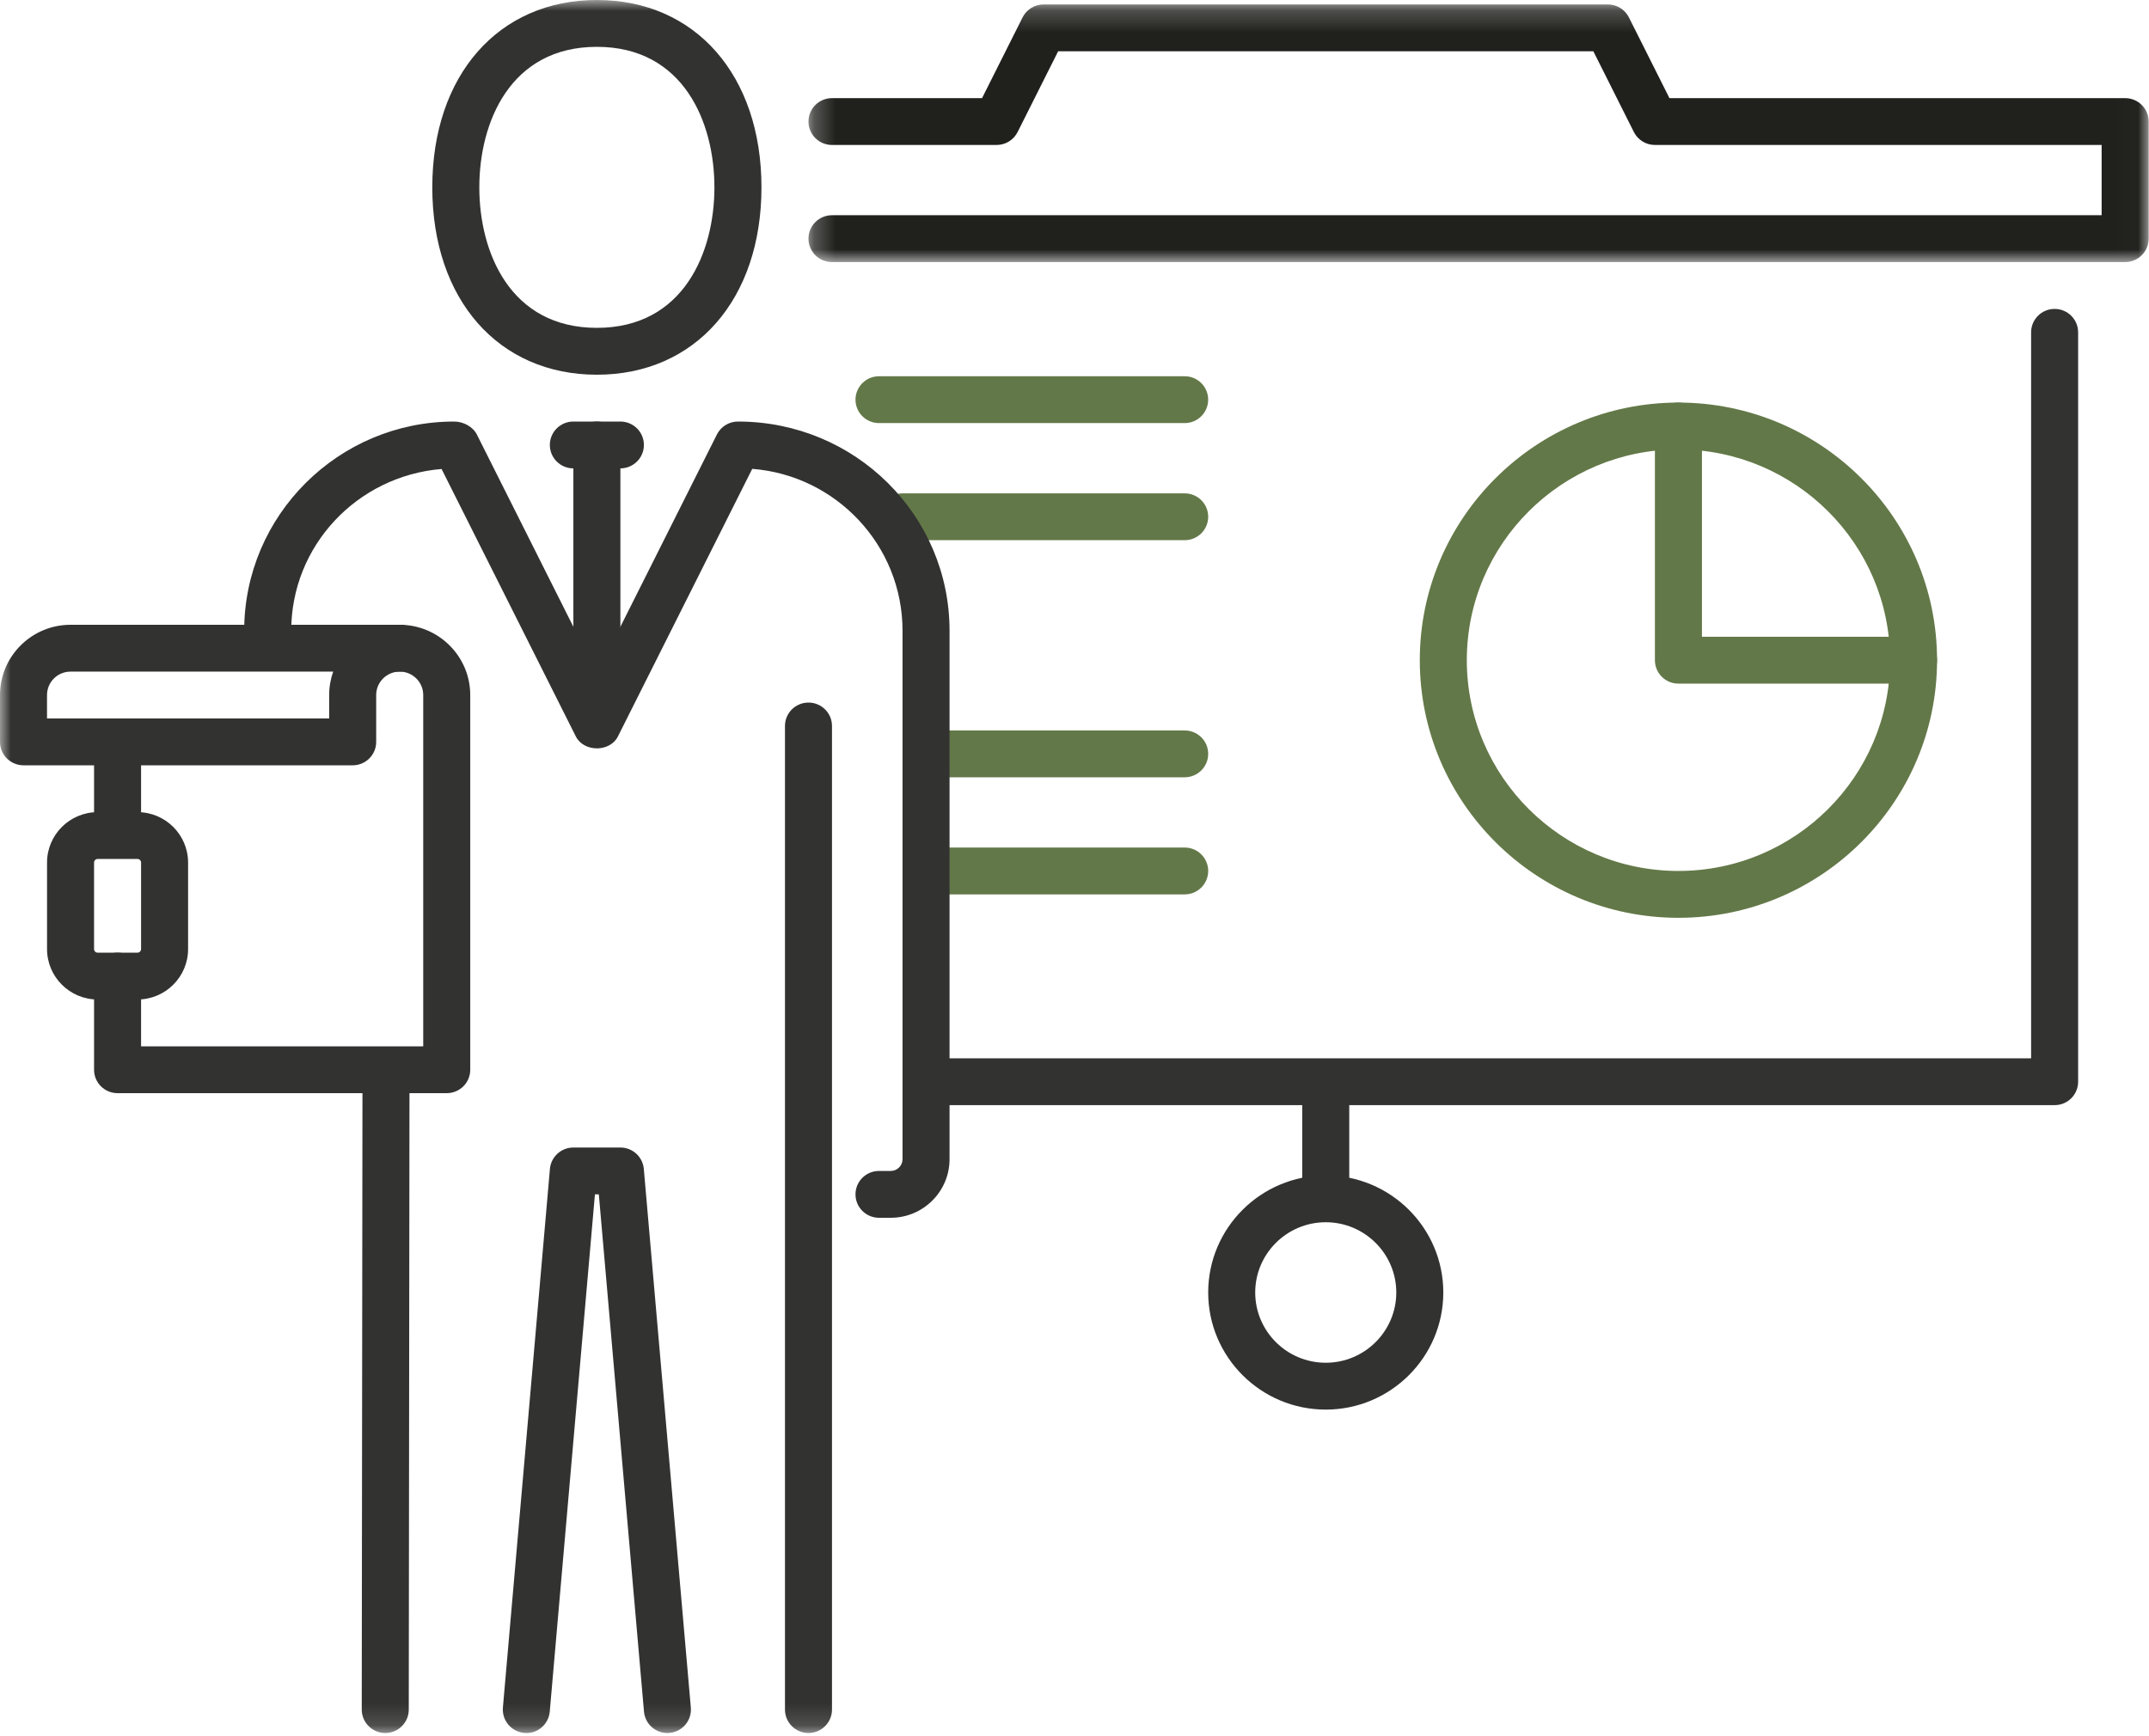 <svg width="99" height="80" viewBox="0 0 99 80" fill="none" xmlns="http://www.w3.org/2000/svg">
<g clip-path="url(#clip0_99_132)">
<mask id="mask0_99_132" style="mask-type:alpha" maskUnits="userSpaceOnUse" x="37" y="0" width="62" height="13">
<path fill-rule="evenodd" clip-rule="evenodd" d="M37.245 0.205H98.985V12.076H37.245V0.205Z" fill="white"/>
</mask>
<g mask="url(#mask0_99_132)">
<path fill-rule="evenodd" clip-rule="evenodd" d="M97.902 12.076H38.328C37.73 12.076 37.245 11.593 37.245 10.996C37.245 10.4 37.73 9.917 38.328 9.917H96.818V6.68H76.239C75.828 6.68 75.453 6.449 75.27 6.084L73.403 2.364H48.746L46.879 6.084C46.696 6.449 46.321 6.68 45.91 6.68H38.328C37.73 6.68 37.245 6.197 37.245 5.601C37.245 5.005 37.73 4.522 38.328 4.522H45.241L47.108 0.802C47.291 0.436 47.666 0.205 48.077 0.205H74.072C74.483 0.205 74.858 0.436 75.041 0.802L76.908 4.522H97.902C98.5 4.522 98.985 5.005 98.985 5.601V10.996C98.985 11.593 98.5 12.076 97.902 12.076Z" fill="#20201D"/>
</g>
<path fill-rule="evenodd" clip-rule="evenodd" d="M94.652 50.923H42.661C42.063 50.923 41.578 50.441 41.578 49.844C41.578 49.248 42.063 48.765 42.661 48.765H93.569V15.313C93.569 14.717 94.054 14.234 94.652 14.234C95.25 14.234 95.735 14.717 95.735 15.313V49.844C95.735 50.441 95.25 50.923 94.652 50.923Z" fill="#323231"/>
<path fill-rule="evenodd" clip-rule="evenodd" d="M77.321 20.709C71.946 20.709 67.573 25.065 67.573 30.42C67.573 35.776 71.946 40.132 77.321 40.132C82.696 40.132 87.07 35.776 87.07 30.42C87.07 25.065 82.696 20.709 77.321 20.709ZM77.321 42.291C70.752 42.291 65.407 36.966 65.407 30.42C65.407 23.875 70.752 18.55 77.321 18.55C83.891 18.55 89.236 23.875 89.236 30.42C89.236 36.966 83.891 42.291 77.321 42.291Z" fill="#637848"/>
<path fill-rule="evenodd" clip-rule="evenodd" d="M88.153 31.5H77.321C76.723 31.5 76.238 31.017 76.238 30.42V19.629C76.238 19.033 76.723 18.55 77.321 18.55C77.919 18.55 78.405 19.033 78.405 19.629V29.341H88.153C88.751 29.341 89.236 29.824 89.236 30.42C89.236 31.017 88.751 31.5 88.153 31.5Z" fill="#637848"/>
<path fill-rule="evenodd" clip-rule="evenodd" d="M54.575 41.212H42.661C42.063 41.212 41.578 40.729 41.578 40.132C41.578 39.536 42.063 39.053 42.661 39.053H54.575C55.174 39.053 55.659 39.536 55.659 40.132C55.659 40.729 55.174 41.212 54.575 41.212Z" fill="#637848"/>
<path fill-rule="evenodd" clip-rule="evenodd" d="M54.575 35.816H42.661C42.063 35.816 41.578 35.333 41.578 34.737C41.578 34.14 42.063 33.658 42.661 33.658H54.575C55.174 33.658 55.659 34.14 55.659 34.737C55.659 35.333 55.174 35.816 54.575 35.816Z" fill="#637848"/>
<path fill-rule="evenodd" clip-rule="evenodd" d="M54.576 24.891H41.578C40.98 24.891 40.495 24.408 40.495 23.812C40.495 23.216 40.98 22.733 41.578 22.733H54.576C55.174 22.733 55.659 23.216 55.659 23.812C55.659 24.408 55.174 24.891 54.576 24.891Z" fill="#637848"/>
<path fill-rule="evenodd" clip-rule="evenodd" d="M54.575 19.495H40.494C39.896 19.495 39.411 19.013 39.411 18.416C39.411 17.82 39.896 17.337 40.494 17.337H54.575C55.173 17.337 55.658 17.82 55.658 18.416C55.658 19.013 55.173 19.495 54.575 19.495Z" fill="#637848"/>
<mask id="mask1_99_132" style="mask-type:alpha" maskUnits="userSpaceOnUse" x="0" y="0" width="99" height="80">
<path fill-rule="evenodd" clip-rule="evenodd" d="M0 79.855H98.984V0H0V79.855Z" fill="white"/>
</mask>
<g mask="url(#mask1_99_132)">
<path fill-rule="evenodd" clip-rule="evenodd" d="M59.991 55.24H62.157V49.844H59.991V55.24Z" fill="#323231"/>
<path fill-rule="evenodd" clip-rule="evenodd" d="M61.074 56.319C59.283 56.319 57.825 57.771 57.825 59.556C57.825 61.341 59.283 62.793 61.074 62.793C62.866 62.793 64.324 61.341 64.324 59.556C64.324 57.771 62.866 56.319 61.074 56.319ZM61.074 64.952C58.088 64.952 55.659 62.531 55.659 59.556C55.659 56.581 58.088 54.161 61.074 54.161C64.061 54.161 66.49 56.581 66.49 59.556C66.49 62.531 64.061 64.952 61.074 64.952Z" fill="#323231"/>
<path fill-rule="evenodd" clip-rule="evenodd" d="M5.416 38.501C4.818 38.501 4.333 38.018 4.333 37.422V34.185C4.333 33.588 4.818 33.105 5.416 33.105C6.014 33.105 6.499 33.588 6.499 34.185V37.422C6.499 38.018 6.014 38.501 5.416 38.501Z" fill="#323231"/>
<path fill-rule="evenodd" clip-rule="evenodd" d="M20.58 50.371H5.416C4.818 50.371 4.333 49.889 4.333 49.292V44.976C4.333 44.379 4.818 43.897 5.416 43.897C6.014 43.897 6.499 44.379 6.499 44.976V48.213H19.497V32.026C19.497 31.431 19.011 30.947 18.413 30.947H16.247C15.649 30.947 15.164 30.465 15.164 29.868C15.164 29.272 15.649 28.789 16.247 28.789H18.413C20.205 28.789 21.663 30.241 21.663 32.026V49.292C21.663 49.889 21.178 50.371 20.58 50.371Z" fill="#323231"/>
<path fill-rule="evenodd" clip-rule="evenodd" d="M2.166 33.105H15.164V32.026C15.164 31.648 15.23 31.285 15.35 30.947H3.249C2.652 30.947 2.166 31.431 2.166 32.026V33.105ZM16.247 35.264H1.083C0.485 35.264 0 34.781 0 34.185V32.026C0 30.241 1.458 28.789 3.249 28.789H18.414C19.012 28.789 19.497 29.272 19.497 29.868C19.497 30.465 19.012 30.947 18.414 30.947C17.816 30.947 17.33 31.431 17.33 32.026V34.185C17.33 34.781 16.845 35.264 16.247 35.264Z" fill="#323231"/>
<path fill-rule="evenodd" clip-rule="evenodd" d="M4.499 39.58C4.407 39.58 4.333 39.654 4.333 39.746V43.731C4.333 43.823 4.407 43.897 4.499 43.897H6.333C6.425 43.897 6.499 43.823 6.499 43.731V39.746C6.499 39.654 6.425 39.58 6.333 39.58H4.499ZM6.333 46.055H4.499C3.213 46.055 2.167 45.013 2.167 43.731V39.746C2.167 38.464 3.213 37.422 4.499 37.422H6.333C7.619 37.422 8.665 38.464 8.665 39.746V43.731C8.665 45.013 7.619 46.055 6.333 46.055Z" fill="#323231"/>
<path fill-rule="evenodd" clip-rule="evenodd" d="M27.497 2.158C23.499 2.158 22.081 5.646 22.081 8.633C22.081 11.62 23.499 15.107 27.497 15.107C31.494 15.107 32.912 11.62 32.912 8.633C32.912 5.646 31.494 2.158 27.497 2.158ZM27.497 17.266C22.961 17.266 19.915 13.797 19.915 8.633C19.915 3.469 22.961 0 27.497 0C32.032 0 35.079 3.469 35.079 8.633C35.079 13.797 32.032 17.266 27.497 17.266Z" fill="#323231"/>
<path fill-rule="evenodd" clip-rule="evenodd" d="M37.245 79.854C36.647 79.854 36.162 79.371 36.162 78.775V33.452C36.162 32.856 36.647 32.373 37.245 32.373C37.843 32.373 38.328 32.856 38.328 33.452V78.775C38.328 79.371 37.843 79.854 37.245 79.854Z" fill="#323231"/>
<path fill-rule="evenodd" clip-rule="evenodd" d="M30.745 79.854C30.189 79.854 29.716 79.43 29.667 78.868L27.587 55.034H27.407L25.326 78.868C25.275 79.462 24.746 79.911 24.154 79.85C23.558 79.798 23.116 79.275 23.168 78.681L25.334 53.861C25.383 53.304 25.852 52.876 26.413 52.876H28.58C29.141 52.876 29.61 53.304 29.659 53.861L31.825 78.681C31.877 79.275 31.436 79.798 30.84 79.85C30.808 79.853 30.776 79.854 30.745 79.854Z" fill="#323231"/>
<path fill-rule="evenodd" clip-rule="evenodd" d="M17.748 79.854H17.747C17.149 79.853 16.665 79.369 16.665 78.774L16.699 49.334C16.699 48.739 17.184 48.256 17.782 48.256H17.783C18.381 48.257 18.866 48.741 18.865 49.336L18.831 78.776C18.831 79.371 18.346 79.854 17.748 79.854Z" fill="#323231"/>
<path fill-rule="evenodd" clip-rule="evenodd" d="M41.034 56.113H40.495C39.896 56.113 39.411 55.631 39.411 55.034C39.411 54.438 39.896 53.955 40.495 53.955H41.034C41.334 53.955 41.578 53.712 41.578 53.414V29.064C41.578 25.134 38.522 21.904 34.654 21.604L28.466 33.935C28.099 34.666 26.895 34.666 26.528 33.935L20.342 21.61C16.44 21.936 13.416 25.154 13.416 29.064C13.416 29.661 12.931 30.143 12.333 30.143C11.734 30.143 11.249 29.661 11.249 29.064C11.249 23.749 15.591 19.424 20.926 19.424C21.336 19.424 21.783 19.655 21.967 20.02L27.497 31.039L33.027 20.02C33.21 19.655 33.585 19.424 33.996 19.424C39.403 19.424 43.744 23.749 43.744 29.064V53.414C43.744 54.903 42.528 56.113 41.034 56.113Z" fill="#323231"/>
<path fill-rule="evenodd" clip-rule="evenodd" d="M28.579 21.582H26.413C25.815 21.582 25.33 21.099 25.33 20.503C25.33 19.907 25.815 19.424 26.413 19.424H28.579C29.178 19.424 29.663 19.907 29.663 20.503C29.663 21.099 29.178 21.582 28.579 21.582Z" fill="#323231"/>
<path fill-rule="evenodd" clip-rule="evenodd" d="M27.497 33.452C26.899 33.452 26.414 32.97 26.414 32.373V20.503C26.414 19.907 26.899 19.424 27.497 19.424C28.095 19.424 28.58 19.907 28.58 20.503V32.373C28.58 32.97 28.095 33.452 27.497 33.452Z" fill="#323231"/>
</g>
</g>
<defs>
<clipPath id="clip0_99_132">
<rect width="99" height="80" fill="white"/>
</clipPath>
</defs>
</svg>
